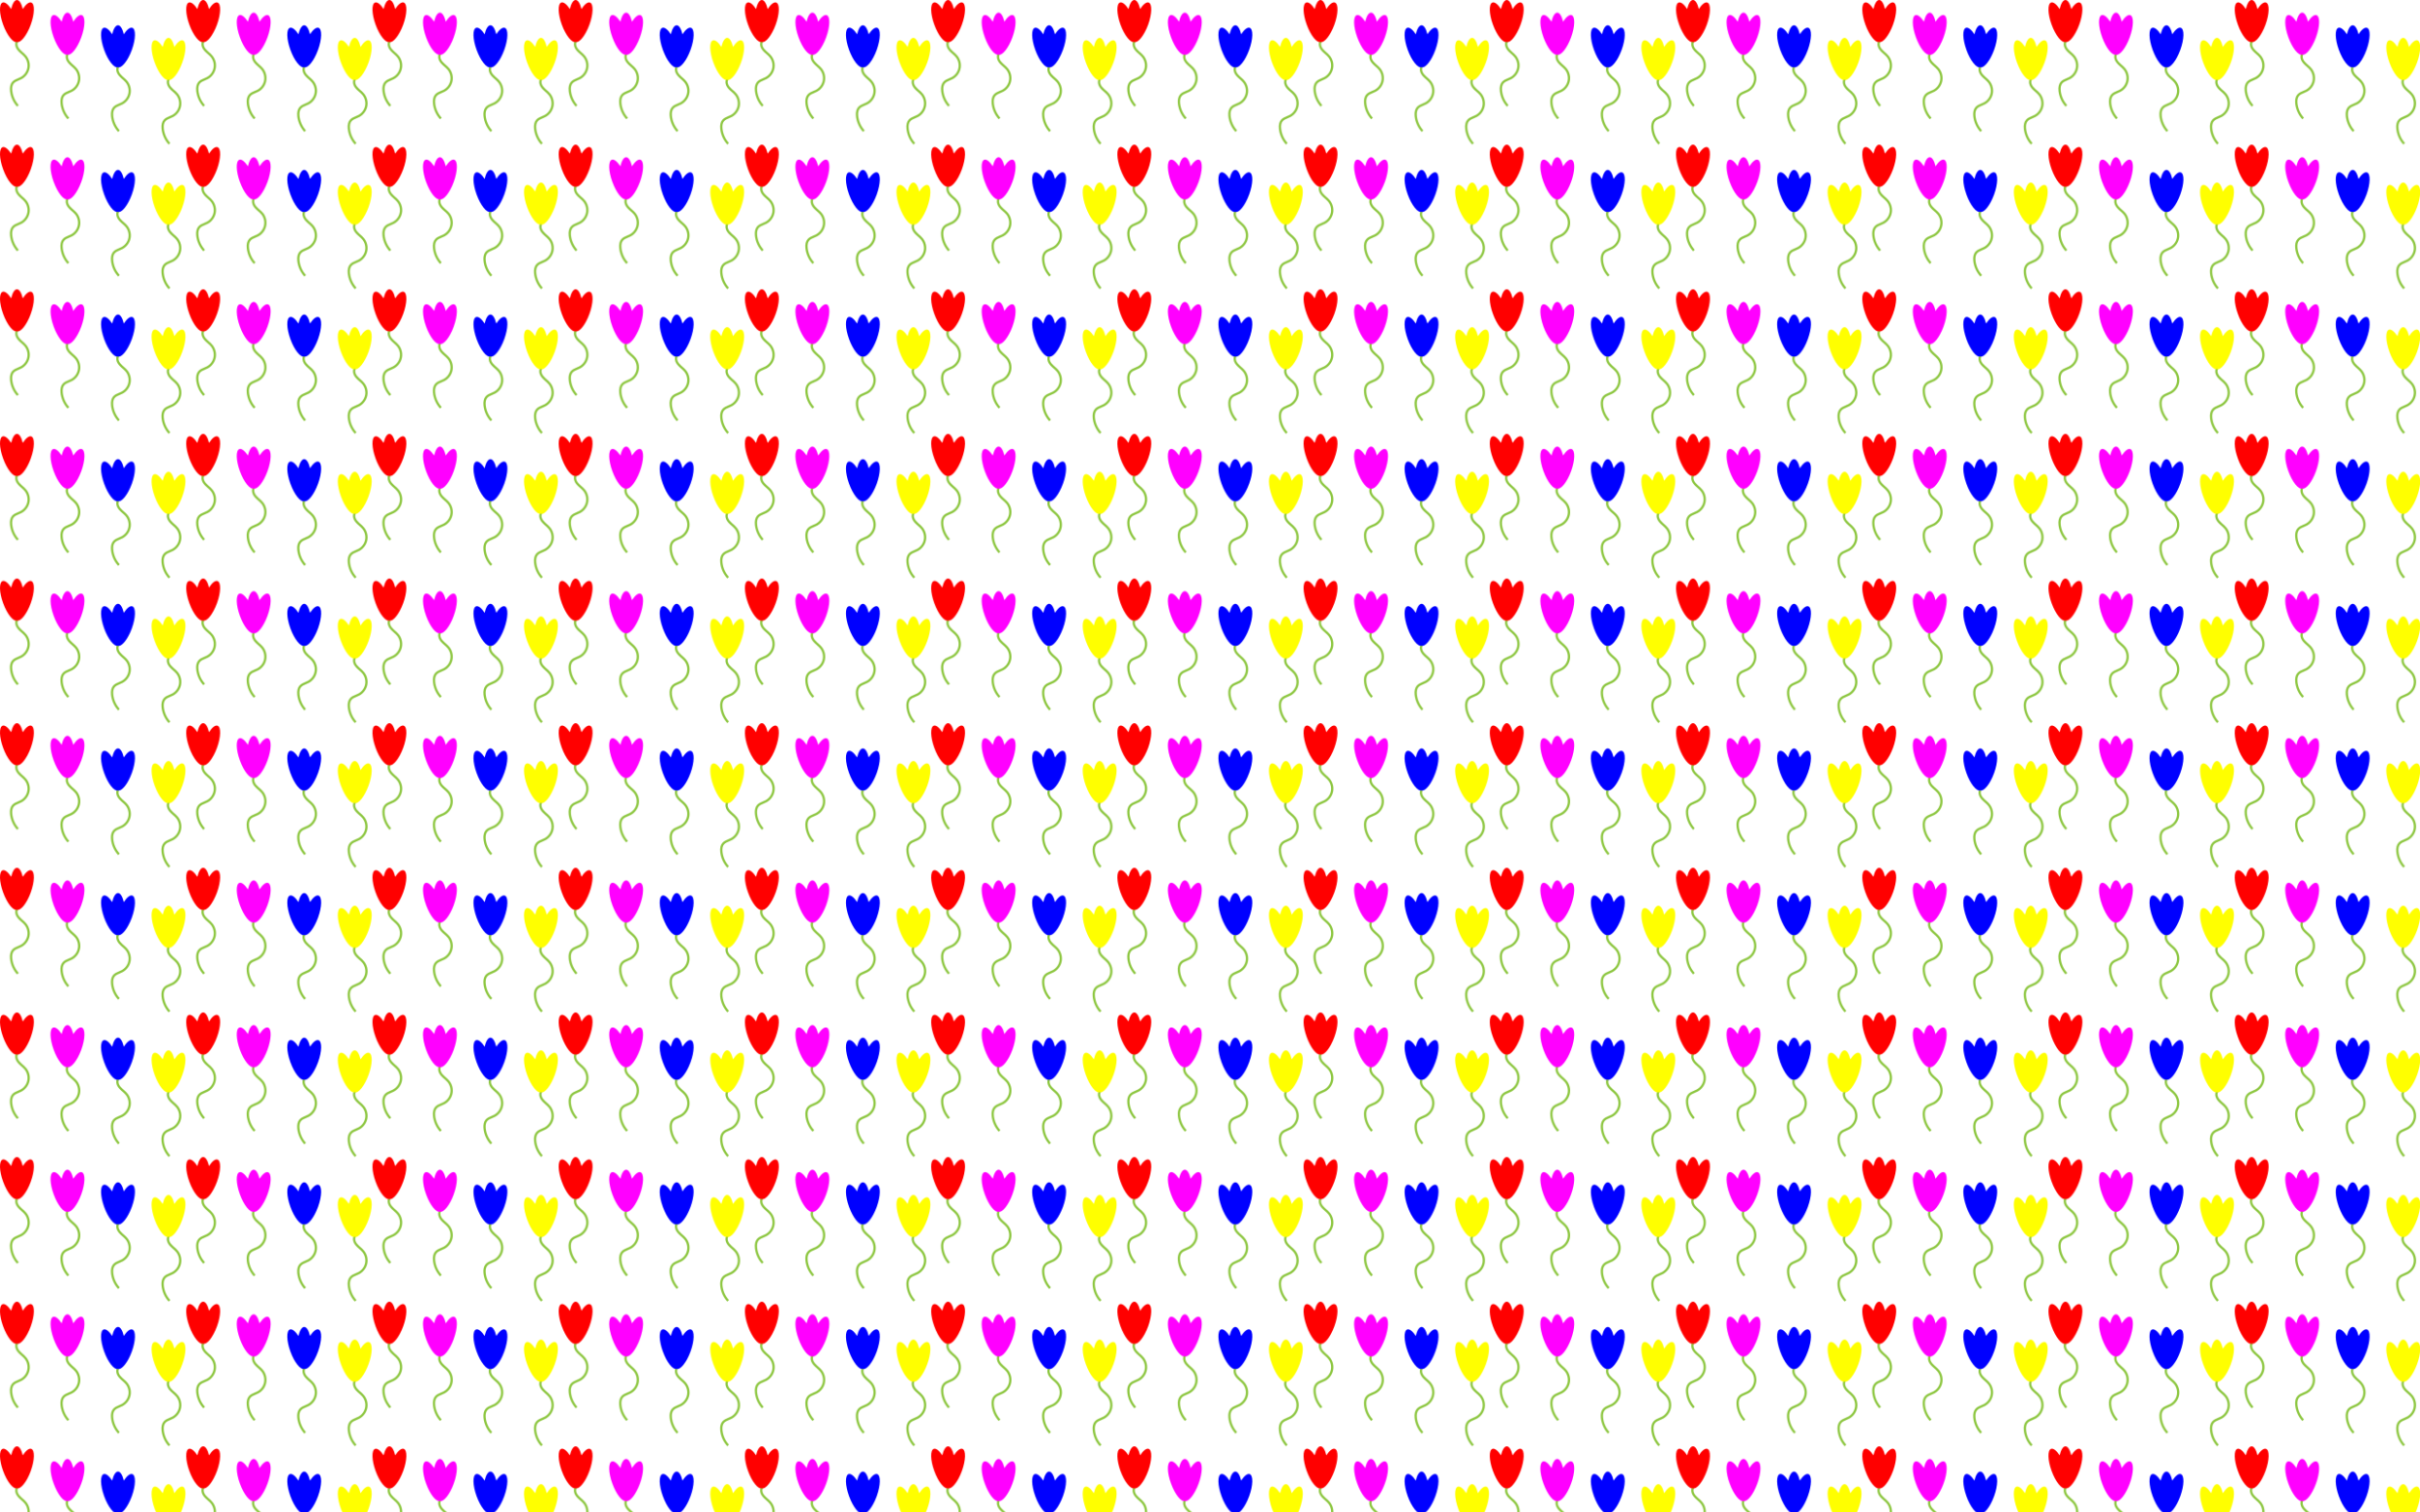 <?xml version="1.0" encoding="UTF-8"?>
<!DOCTYPE svg  PUBLIC '-//W3C//DTD SVG 1.1//EN'  'http://www.w3.org/Graphics/SVG/1.1/DTD/svg11.dtd'>
<svg enable-background="new 0 0 2560 1600" version="1.1" viewBox="0 0 2560 1600" xml:space="preserve" xmlns="http://www.w3.org/2000/svg">
<pattern id="a" width="196.188" height="152.896" overflow="visible" patternUnits="userSpaceOnUse" viewBox="0 -152.896 196.188 152.896">
	
		<polygon points="0 -152.9 196.19 -152.9 196.19 -1e-4 0 -1e-4" fill="none"/>
		<path d="m18.028-40.083c-4.208-4.589-6.862-10.528-7.473-16.724-0.399-4.045 0.336-7.213 2.183-9.415 1.655-1.972 3.968-2.928 6.204-3.853 1.005-0.415 1.954-0.808 2.841-1.285 3.611-1.942 6.251-5.501 7.064-9.52 0.813-4.018-0.237-8.323-2.809-11.517-1.024-1.271-2.254-2.353-3.558-3.499-0.439-0.386-0.878-0.772-1.309-1.165-1.67-1.526-3.509-3.42-4.484-5.905-1.081-2.759-0.726-5.811 0.906-7.775l1.85 1.536c-1.081 1.301-1.284 3.406-0.517 5.361 0.794 2.026 2.4 3.668 3.866 5.008 0.42 0.383 0.847 0.759 1.275 1.135 1.322 1.163 2.689 2.365 3.842 3.796 3.015 3.744 4.246 8.791 3.293 13.502-0.953 4.711-4.049 8.884-8.282 11.161-0.995 0.535-2.046 0.969-3.062 1.39-2.059 0.851-4.004 1.655-5.28 3.176-1.417 1.688-1.966 4.256-1.633 7.633 0.561 5.681 2.994 11.127 6.852 15.335l-1.773 1.625z" fill="#8CC63F"/>
		<path d="m33.1-150.22c-2.391-0.87-5.791 1.903-9.029 6.846-1.352-5.753-3.598-9.521-6.143-9.521s-4.791 3.768-6.143 9.521c-3.238-4.944-6.638-7.717-9.029-6.846-3.883 1.413-3.635 11.89 0.555 23.4s10.734 19.696 14.616 18.282c3.883 1.413 10.427-6.772 14.616-18.282 4.189-11.51 4.438-21.987 0.555-23.4z" fill="#f00"/>
		<path d="m71.472-26.722c-4.208-4.589-6.862-10.528-7.473-16.724-0.399-4.045 0.336-7.213 2.183-9.415 1.655-1.972 3.968-2.928 6.204-3.853 1.005-0.415 1.954-0.808 2.841-1.285 3.611-1.942 6.251-5.501 7.064-9.52 0.813-4.018-0.237-8.323-2.809-11.517-1.024-1.271-2.254-2.353-3.558-3.499-0.439-0.386-0.878-0.772-1.309-1.165-1.67-1.526-3.509-3.42-4.484-5.905-1.081-2.759-0.726-5.811 0.906-7.775l1.85 1.536c-1.081 1.301-1.284 3.406-0.517 5.361 0.794 2.026 2.4 3.668 3.866 5.008 0.42 0.383 0.847 0.759 1.275 1.135 1.322 1.163 2.689 2.365 3.842 3.796 3.015 3.744 4.246 8.791 3.293 13.502-0.953 4.711-4.049 8.884-8.282 11.161-0.995 0.535-2.046 0.969-3.062 1.39-2.059 0.851-4.004 1.655-5.28 3.176-1.417 1.688-1.966 4.256-1.633 7.633 0.561 5.681 2.994 11.127 6.852 15.335l-1.773 1.625z" fill="#8CC63F"/>
		<path d="m86.543-136.86c-2.391-0.87-5.791 1.903-9.029 6.846-1.352-5.753-3.598-9.522-6.143-9.522s-4.791 3.768-6.143 9.522c-3.238-4.944-6.638-7.717-9.029-6.846-3.883 1.413-3.635 11.89 0.555 23.4 4.189 11.51 10.734 19.696 14.616 18.282 3.883 1.413 10.427-6.772 14.616-18.282 4.189-11.51 4.438-21.987 0.555-23.4z" fill="#f0f"/>
		<path d="m124.91-13.361c-4.208-4.589-6.862-10.528-7.473-16.724-0.399-4.045 0.336-7.213 2.183-9.415 1.655-1.972 3.968-2.928 6.204-3.853 1.005-0.415 1.954-0.808 2.841-1.285 3.611-1.942 6.251-5.501 7.064-9.52 0.813-4.018-0.237-8.323-2.809-11.517-1.024-1.271-2.254-2.353-3.558-3.499-0.439-0.386-0.878-0.772-1.309-1.165-1.67-1.526-3.509-3.42-4.484-5.905-1.081-2.759-0.726-5.811 0.906-7.775l1.85 1.536c-1.081 1.301-1.284 3.406-0.517 5.361 0.794 2.026 2.4 3.668 3.866 5.008 0.42 0.383 0.847 0.759 1.275 1.135 1.322 1.163 2.689 2.365 3.842 3.796 3.015 3.744 4.246 8.791 3.293 13.502-0.953 4.711-4.049 8.884-8.282 11.161-0.995 0.535-2.046 0.969-3.062 1.39-2.059 0.851-4.004 1.655-5.28 3.176-1.417 1.688-1.966 4.256-1.633 7.633 0.561 5.681 2.994 11.127 6.852 15.335l-1.773 1.625z" fill="#8CC63F"/>
		<path d="m139.99-123.5c-2.391-0.87-5.791 1.903-9.029 6.846-1.352-5.753-3.598-9.522-6.143-9.522s-4.791 3.768-6.143 9.522c-3.238-4.944-6.638-7.717-9.029-6.846-3.883 1.413-3.635 11.89 0.555 23.4s10.734 19.696 14.616 18.282c3.883 1.413 10.427-6.772 14.616-18.282 4.19-11.51 4.438-21.987 0.555-23.4z" fill="#00f"/>
		<path d="m178.36-1e-4c-4.208-4.589-6.862-10.528-7.473-16.724-0.399-4.045 0.335-7.213 2.183-9.415 1.655-1.972 3.968-2.928 6.204-3.853 1.005-0.415 1.954-0.808 2.841-1.285 3.611-1.942 6.251-5.501 7.064-9.52 0.813-4.018-0.237-8.323-2.809-11.517-1.024-1.271-2.254-2.353-3.558-3.499-0.439-0.386-0.878-0.772-1.309-1.165-1.67-1.526-3.509-3.42-4.484-5.905-1.081-2.759-0.726-5.811 0.906-7.775l1.85 1.536c-1.081 1.301-1.284 3.406-0.517 5.361 0.794 2.026 2.4 3.668 3.866 5.008 0.42 0.383 0.847 0.759 1.275 1.135 1.322 1.163 2.689 2.365 3.842 3.796 3.015 3.744 4.246 8.791 3.293 13.502-0.953 4.711-4.049 8.884-8.282 11.161-0.995 0.535-2.046 0.969-3.062 1.39-2.059 0.851-4.004 1.655-5.28 3.176-1.417 1.688-1.966 4.256-1.633 7.633 0.561 5.681 2.994 11.127 6.852 15.335l-1.773 1.625z" fill="#8CC63F"/>
		<path d="m193.43-110.14c-2.391-0.87-5.791 1.903-9.029 6.846-1.352-5.753-3.598-9.522-6.143-9.522s-4.791 3.768-6.143 9.522c-3.238-4.944-6.638-7.717-9.029-6.846-3.883 1.413-3.635 11.89 0.555 23.4s10.734 19.696 14.616 18.282c3.883 1.413 10.427-6.772 14.616-18.282 4.189-11.51 4.438-21.987 0.555-23.4z" fill="#ff0"/>
	
</pattern>
<rect width="2560" height="1600" fill="url(#a)"/>
</svg>
